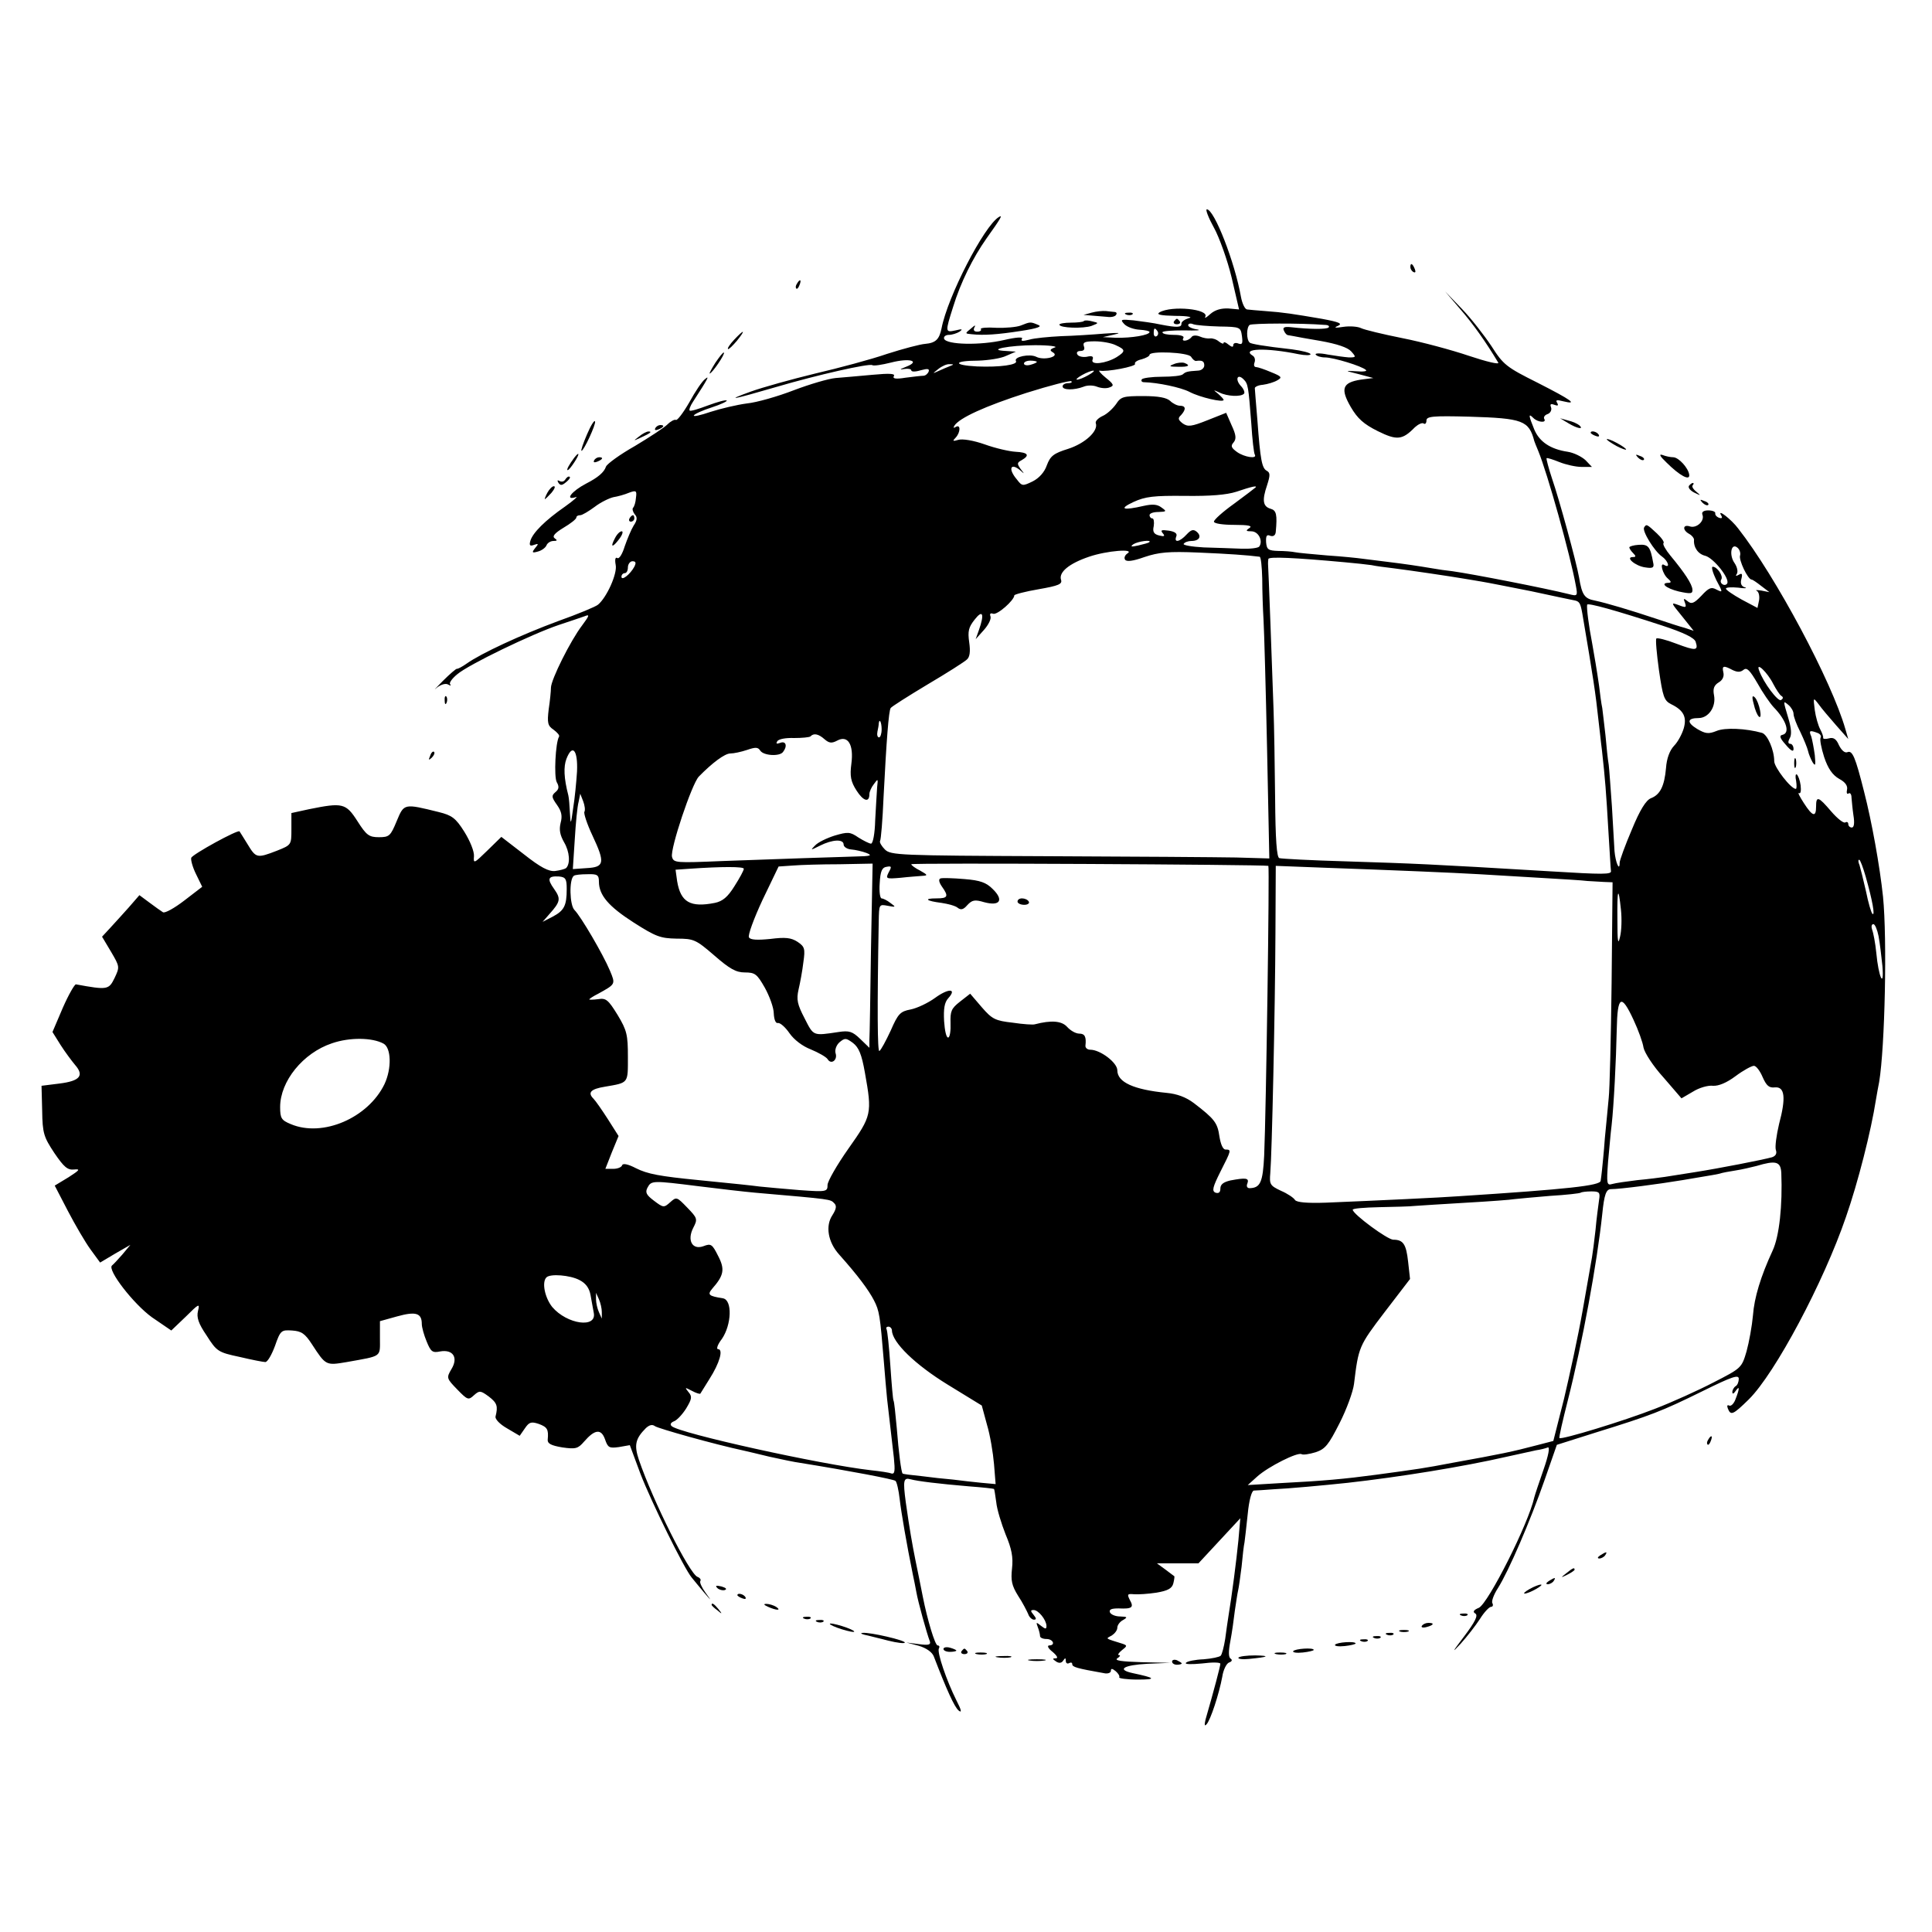 <?xml version="1.0" standalone="no"?>
<!DOCTYPE svg PUBLIC "-//W3C//DTD SVG 20010904//EN"
 "http://www.w3.org/TR/2001/REC-SVG-20010904/DTD/svg10.dtd">
<svg version="1.0" xmlns="http://www.w3.org/2000/svg"
 width="600pt" height="600pt" viewBox="0 0 600 600"
 preserveAspectRatio="xMidYMid meet">
<g transform="translate(0,600) scale(0.1,-0.1)"
fill="#000000" stroke="none">
<path d="M3770 5293 c17 -31 42 -101 55 -155 l23 -99 -33 3 c-22 1 -41 -4 -56
-17 -12 -11 -19 -15 -16 -9 14 24 -104 36 -142 14 -11 -7 3 -10 49 -11 39 0
56 -4 42 -7 -13 -4 -23 -11 -23 -17 1 -12 -13 -13 -64 -3 -22 5 -60 10 -84 13
-41 4 -43 3 -29 -12 9 -9 30 -16 47 -17 17 -1 31 -4 31 -7 0 -10 -57 -19 -104
-18 l-41 2 35 8 c25 6 16 6 -30 3 -36 -3 -96 -7 -135 -8 -38 -2 -83 -6 -99
-11 -20 -5 -27 -5 -22 3 4 6 -17 5 -56 -4 -73 -17 -179 -15 -186 4 -2 6 4 12
15 12 10 0 25 5 33 10 11 8 8 9 -12 4 -33 -7 -33 -6 -8 73 23 75 61 152 104
213 45 63 51 74 38 66 -46 -28 -159 -247 -178 -346 -7 -34 -18 -45 -51 -48
-15 -1 -68 -15 -118 -31 -49 -17 -150 -44 -223 -61 -74 -18 -164 -43 -200 -56
-83 -30 -59 -26 78 14 129 38 289 74 299 68 4 -3 30 1 58 8 58 15 93 5 47 -13
-20 -8 -22 -10 -6 -7 12 2 22 0 22 -4 0 -5 13 -5 29 0 22 6 28 5 25 -4 -3 -7
-10 -13 -17 -13 -7 0 -31 -3 -55 -6 -30 -5 -41 -3 -36 5 5 8 -13 9 -67 4 -41
-4 -92 -8 -114 -10 -22 -2 -80 -19 -130 -38 -49 -19 -115 -38 -146 -41 -30 -4
-81 -16 -112 -26 -32 -11 -55 -16 -52 -11 3 5 28 16 56 25 28 9 48 19 46 21
-3 3 -28 -4 -58 -15 -29 -11 -55 -19 -57 -16 -3 2 2 15 10 27 48 74 52 83 38
71 -9 -6 -31 -39 -49 -72 -19 -33 -38 -58 -42 -55 -4 2 -16 -4 -26 -14 -10
-10 -56 -40 -101 -67 -46 -26 -86 -55 -90 -64 -6 -18 -25 -34 -62 -53 -44 -23
-68 -53 -32 -42 9 4 -5 -9 -33 -29 -62 -43 -101 -82 -108 -107 -4 -14 -1 -17
12 -12 14 5 14 3 3 -10 -11 -14 -10 -16 8 -11 12 3 24 12 27 19 3 8 13 14 22
14 11 0 13 2 4 8 -9 6 -1 16 27 33 22 13 40 27 40 32 0 4 5 7 12 7 6 0 26 12
45 26 18 14 45 27 58 30 13 2 35 8 49 14 22 8 24 6 21 -16 -1 -14 -5 -27 -9
-31 -3 -3 -1 -12 5 -20 9 -9 8 -19 -3 -35 -8 -13 -20 -42 -28 -65 -7 -23 -17
-40 -23 -36 -6 4 -8 -5 -5 -21 6 -27 -28 -102 -55 -124 -7 -6 -62 -29 -124
-51 -116 -43 -239 -100 -284 -132 -14 -10 -28 -17 -30 -16 -2 1 -22 -16 -44
-38 -22 -22 -31 -32 -19 -21 13 10 28 15 36 10 7 -4 10 -4 6 1 -4 4 6 18 22
31 35 30 232 125 315 153 33 11 69 23 80 27 17 7 16 3 -7 -28 -36 -47 -97
-169 -97 -194 0 -10 -3 -41 -7 -67 -5 -42 -3 -51 15 -63 12 -9 20 -18 17 -22
-11 -19 -16 -124 -7 -141 8 -14 7 -22 -4 -31 -13 -11 -12 -16 5 -40 14 -20 17
-34 11 -56 -5 -21 -2 -37 11 -60 17 -29 20 -66 6 -80 -4 -3 -19 -7 -34 -9 -20
-2 -45 11 -97 52 l-70 54 -44 -43 c-41 -40 -43 -41 -41 -17 1 15 -12 47 -30
76 -27 43 -39 51 -79 61 -109 27 -108 27 -131 -28 -19 -46 -23 -50 -55 -50
-31 0 -39 6 -67 50 -36 56 -46 58 -150 37 l-55 -12 0 -50 c0 -49 0 -49 -45
-67 -62 -24 -65 -23 -91 20 -12 20 -24 38 -25 40 -4 7 -146 -71 -150 -82 -2
-6 4 -29 15 -51 l19 -39 -56 -43 c-30 -23 -60 -40 -66 -36 -6 4 -25 17 -42 30
l-31 23 -33 -38 c-18 -20 -44 -49 -58 -64 l-25 -27 28 -47 c27 -46 27 -47 11
-81 -18 -37 -22 -38 -120 -20 -4 1 -23 -32 -41 -73 l-32 -75 25 -40 c14 -22
35 -50 45 -62 29 -33 16 -50 -48 -58 l-56 -7 2 -77 c1 -71 5 -82 38 -132 30
-44 41 -53 61 -51 21 2 17 -2 -17 -24 l-43 -26 41 -79 c23 -44 54 -97 70 -119
l30 -41 47 28 47 27 -25 -30 c-14 -16 -28 -31 -32 -34 -16 -13 67 -120 124
-161 l60 -41 45 43 c41 41 44 42 38 18 -5 -20 1 -39 27 -77 31 -49 36 -52 102
-66 38 -9 74 -16 80 -16 7 0 20 23 30 50 17 49 20 50 53 48 29 -2 40 -9 62
-43 43 -66 43 -66 108 -55 111 20 103 14 103 74 l0 53 54 15 c58 16 76 10 76
-24 0 -10 7 -35 15 -54 13 -32 18 -36 42 -31 40 7 57 -19 35 -55 -16 -27 -15
-29 18 -63 32 -33 35 -34 52 -18 17 15 20 15 46 -4 26 -20 29 -30 21 -62 -2
-8 13 -24 36 -37 l39 -23 16 23 c13 19 19 22 43 14 27 -10 31 -17 28 -49 -1
-12 10 -18 45 -24 42 -6 49 -4 68 18 33 38 53 41 65 7 9 -26 13 -28 43 -24
l34 6 33 -89 c34 -88 135 -293 159 -322 7 -9 24 -29 38 -46 25 -29 25 -29 5
-1 -11 15 -19 32 -16 36 3 4 -1 10 -9 13 -25 10 -138 235 -182 364 -15 45 -11
65 22 98 11 10 20 12 28 6 9 -7 183 -56 276 -76 8 -2 44 -10 80 -19 36 -8 79
-17 95 -19 155 -25 291 -51 296 -56 4 -3 10 -29 13 -56 5 -43 22 -142 41 -235
3 -14 8 -38 11 -55 5 -29 32 -127 42 -153 3 -10 -5 -12 -34 -8 l-39 5 38 -10
c24 -7 42 -20 47 -33 40 -104 64 -157 77 -168 11 -9 9 1 -7 32 -30 60 -61 150
-54 161 3 5 1 9 -4 9 -8 0 -32 80 -46 151 -6 31 -19 95 -23 114 -10 50 -18 95
-30 180 -9 68 -7 77 15 71 22 -6 87 -14 182 -22 41 -3 76 -7 77 -8 1 0 4 -19
7 -41 2 -22 16 -67 29 -100 19 -45 24 -71 20 -106 -4 -37 -1 -53 19 -85 14
-21 27 -47 31 -56 3 -10 12 -18 18 -18 8 0 8 4 -1 15 -10 12 -10 15 0 15 15 0
39 -30 40 -49 0 -11 -3 -11 -17 0 -15 12 -16 12 -10 -4 4 -10 7 -23 7 -28 0
-5 9 -9 20 -9 21 0 29 -20 8 -20 -7 -1 -2 -10 11 -20 14 -12 18 -20 10 -20
-11 0 -11 -2 1 -10 9 -6 17 -5 22 3 6 9 8 9 8 -1 0 -7 5 -10 10 -7 6 3 10 2
10 -3 0 -9 13 -13 98 -28 12 -3 22 1 22 7 0 8 4 8 15 -1 8 -7 13 -15 11 -19
-3 -3 23 -7 57 -7 60 0 56 5 -15 20 -51 11 -29 25 45 29 l72 3 -90 2 c-62 2
-85 5 -75 12 8 5 11 10 5 10 -5 0 -1 7 9 15 17 13 17 15 3 20 -57 18 -54 15
-34 26 9 6 17 16 17 24 0 8 8 19 18 24 15 9 13 10 -9 11 -15 0 -29 6 -32 13
-3 9 5 12 27 12 42 -2 48 3 35 26 -9 18 -8 20 13 18 13 -1 44 1 70 5 35 6 48
13 52 29 3 12 4 22 3 22 -1 1 -14 10 -28 21 l-26 19 65 0 64 0 65 70 65 70 -6
-69 c-6 -61 -20 -170 -31 -236 -2 -14 -7 -45 -10 -70 -4 -25 -10 -48 -14 -52
-4 -4 -28 -9 -53 -11 -26 -1 -51 -6 -55 -11 -4 -5 18 -5 50 -2 31 4 57 4 57
-1 0 -7 -20 -83 -46 -173 -4 -17 -3 -22 3 -15 12 12 39 94 49 148 3 21 13 41
21 44 9 3 11 8 5 12 -7 4 -7 23 -1 54 5 26 11 69 14 95 4 26 8 54 10 62 2 8 7
42 11 75 3 33 7 67 9 75 1 8 6 48 10 88 4 42 12 72 19 73 6 0 34 2 61 4 46 2
155 12 230 20 161 18 359 50 494 81 36 8 77 17 91 20 14 2 30 6 37 9 7 2 2
-25 -13 -68 -14 -40 -27 -79 -29 -87 -18 -82 -143 -329 -172 -343 -17 -7 -20
-13 -11 -18 9 -6 -1 -26 -35 -71 -37 -49 -40 -54 -11 -23 20 22 47 57 60 77
13 21 29 38 35 38 5 0 7 5 4 11 -4 5 4 27 17 47 33 52 100 207 145 336 l38
109 120 38 c174 54 205 66 331 128 93 46 114 53 114 39 0 -9 -4 -20 -10 -23
-5 -3 -10 -12 -10 -18 0 -7 4 -6 10 3 13 19 13 8 0 -25 -5 -14 -14 -23 -20
-20 -6 3 -7 -1 -4 -9 9 -23 16 -20 65 28 82 81 233 365 302 567 37 106 78 267
93 364 3 17 7 41 10 55 18 109 25 444 12 575 -10 95 -35 234 -59 327 -27 107
-36 129 -52 122 -8 -3 -18 6 -26 22 -8 19 -17 25 -31 21 -11 -3 -19 -2 -18 2
1 3 -3 15 -9 26 -6 11 -14 38 -17 60 -5 40 -5 40 12 18 9 -13 34 -42 54 -65
l38 -43 -9 31 c-42 147 -216 474 -333 623 -21 28 -66 63 -53 41 5 -8 3 -11 -6
-8 -8 3 -13 9 -12 14 1 5 -9 9 -22 9 -14 0 -21 -5 -18 -13 8 -19 -17 -43 -38
-37 -23 8 -25 -11 -3 -23 9 -5 15 -13 15 -18 -2 -24 13 -45 35 -50 26 -7 77
-71 68 -86 -3 -5 -10 -6 -15 -2 -5 3 -7 10 -3 15 6 11 -13 39 -27 39 -5 0 0
-18 11 -41 21 -39 21 -40 1 -30 -16 9 -24 6 -47 -19 -23 -24 -31 -27 -43 -17
-12 10 -14 9 -8 -5 5 -15 3 -16 -20 -7 -25 9 -24 8 11 -35 l36 -45 -27 9 c-16
4 -55 17 -88 28 -84 28 -155 49 -192 57 -32 6 -40 17 -49 72 -8 46 -62 244
-84 307 -11 33 -18 61 -17 63 2 2 20 -4 40 -12 20 -8 51 -15 69 -15 l32 0 -20
21 c-12 11 -36 23 -55 26 -54 8 -88 31 -104 69 -18 44 -19 52 -3 36 14 -14 42
-16 34 -3 -3 5 1 12 10 15 9 3 14 13 11 21 -4 10 -1 12 10 8 11 -4 14 -3 9 6
-6 9 -1 10 18 5 49 -12 26 4 -78 57 -98 49 -107 56 -144 114 -22 33 -63 86
-92 116 l-52 54 47 -55 c40 -46 79 -101 118 -166 4 -7 -37 3 -91 21 -53 18
-146 43 -207 55 -60 12 -118 26 -128 31 -10 5 -35 7 -55 4 -26 -4 -31 -3 -17
3 16 7 4 12 -50 22 -88 15 -119 20 -175 24 -25 2 -50 4 -57 5 -7 1 -15 18 -19
39 -19 108 -83 272 -106 272 -5 0 5 -26 22 -57z m17 -307 c65 -1 66 -2 70 -30
3 -23 1 -27 -11 -23 -9 4 -16 1 -16 -5 0 -7 -5 -6 -15 2 -8 7 -15 9 -15 5 0
-4 -6 -2 -14 4 -8 7 -20 11 -28 10 -7 -1 -21 1 -32 6 -10 4 -21 4 -25 -1 -9
-13 -34 -17 -26 -4 4 6 -8 10 -29 10 -20 0 -36 3 -36 8 0 4 30 6 67 6 38 -1
56 0 41 3 -16 2 -28 8 -28 13 0 5 7 7 16 3 8 -3 45 -6 81 -7z m327 5 c11 0 16
-4 12 -8 -6 -6 -57 -6 -118 1 -19 2 -25 -1 -21 -10 3 -8 9 -15 14 -15 5 -1 12
-2 17 -3 4 -1 42 -8 84 -15 50 -9 83 -20 94 -32 16 -18 16 -19 -7 -19 -13 1
-43 5 -66 9 -24 5 -40 4 -37 0 3 -5 16 -9 29 -9 26 0 115 -27 127 -39 5 -4 -9
-6 -30 -4 -37 2 -36 2 8 -9 l45 -12 -39 -5 c-57 -9 -64 -28 -31 -85 21 -36 40
-53 84 -75 59 -29 76 -28 115 12 10 9 22 15 27 12 5 -4 9 1 9 9 0 13 19 15
133 12 167 -5 185 -12 202 -76 1 -3 6 -16 12 -30 29 -70 100 -325 117 -419 6
-32 5 -33 -22 -26 -72 18 -297 62 -361 71 -19 2 -47 6 -63 9 -48 8 -81 13
-138 20 -30 4 -66 8 -80 10 -14 2 -62 7 -108 10 -46 4 -91 8 -100 10 -9 2 -33
4 -52 4 -31 1 -36 4 -38 27 -1 20 2 25 13 20 9 -3 16 1 17 12 5 54 2 67 -16
72 -24 7 -27 26 -11 73 10 31 10 39 -1 45 -15 8 -20 34 -29 157 -4 50 -8 94
-8 99 -1 4 10 10 25 11 15 2 35 8 45 14 16 9 13 12 -19 25 -21 9 -42 16 -47
16 -6 0 -8 6 -5 14 3 8 1 17 -5 21 -38 23 40 26 142 5 20 -4 37 -4 37 0 0 4
-26 11 -57 15 -89 10 -128 17 -132 21 -11 10 -10 48 0 55 9 5 157 6 233 0z
m-519 -20 c3 -5 2 -12 -3 -15 -5 -3 -9 1 -9 9 0 17 3 19 12 6z m-130 -43 c31
-14 31 -19 3 -37 -33 -20 -82 -26 -75 -8 4 10 -1 13 -18 9 -12 -2 -26 1 -29 7
-4 6 0 11 9 11 11 0 15 5 11 15 -4 12 3 15 34 15 21 0 51 -5 65 -12z m-189 -7
c-16 -6 -17 -9 -5 -16 20 -13 -30 -25 -53 -13 -20 10 -70 0 -63 -13 8 -12 -51
-20 -121 -17 -77 4 -73 18 4 18 31 1 71 7 87 15 l30 13 -30 2 c-66 3 10 18 90
18 44 0 71 -4 61 -7z m423 -29 c5 -8 11 -13 15 -13 20 3 26 -1 26 -14 0 -8 -9
-16 -20 -16 -33 -2 -38 -4 -46 -11 -4 -5 -33 -8 -65 -8 -32 0 -60 -4 -63 -8
-3 -5 0 -9 7 -9 42 -1 114 -16 141 -30 32 -17 106 -34 106 -25 0 3 -8 11 -17
19 -16 13 -16 13 4 4 24 -12 66 -14 76 -4 4 3 0 15 -10 25 -18 20 -10 39 9 20
14 -14 15 -21 24 -137 3 -49 8 -93 11 -97 8 -14 -32 -8 -55 8 -18 13 -21 19
-11 30 9 11 8 23 -6 53 l-17 39 -58 -23 c-50 -20 -61 -21 -77 -10 -14 11 -16
16 -5 26 16 18 15 29 -4 29 -8 0 -22 7 -30 15 -11 10 -36 15 -84 15 -62 0 -69
-2 -84 -25 -10 -14 -28 -31 -42 -37 -13 -6 -23 -16 -21 -22 9 -24 -33 -63 -86
-80 -45 -14 -55 -22 -66 -51 -7 -21 -24 -40 -44 -50 -31 -15 -33 -15 -49 6
-29 34 -19 54 12 27 12 -11 12 -10 0 5 -12 17 -12 20 3 28 26 15 20 24 -19 26
-19 1 -63 11 -96 23 -34 12 -69 18 -82 14 -17 -5 -19 -4 -8 7 15 16 16 43 0
33 -7 -4 -8 -3 -4 4 15 24 96 61 224 102 73 23 136 39 139 36 4 -3 -1 -6 -10
-6 -9 0 -17 -4 -17 -10 0 -12 36 -12 65 -1 11 5 30 5 42 0 13 -5 30 -6 39 -2
15 5 13 10 -12 30 -16 13 -24 23 -19 22 20 -5 115 13 110 21 -3 4 6 11 20 14
14 4 25 10 25 14 0 13 120 8 129 -6z m-479 -16 c0 -2 -9 -6 -20 -9 -11 -3 -20
-1 -20 4 0 5 9 9 20 9 11 0 20 -2 20 -4z m-270 -13 c-8 -3 -24 -10 -35 -15
-20 -9 -20 -9 -1 6 11 9 27 16 35 15 14 0 14 -1 1 -6z m430 -28 c-14 -8 -29
-14 -35 -14 -5 0 1 6 15 14 14 8 30 14 35 14 6 0 -1 -6 -15 -14z m519 -349
c-2 -2 -32 -25 -66 -50 -35 -25 -63 -50 -63 -56 0 -6 28 -10 63 -10 44 0 58
-3 47 -10 -12 -8 -11 -10 6 -10 22 0 37 -29 25 -47 -3 -5 -28 -8 -56 -7 -27 1
-80 3 -117 4 -37 2 -65 7 -62 11 3 5 14 9 24 9 25 0 33 15 16 29 -10 8 -17 6
-31 -9 -21 -23 -40 -27 -32 -6 4 9 -4 15 -23 18 -23 3 -27 2 -19 -8 8 -9 5
-11 -11 -7 -17 4 -21 12 -17 29 2 13 0 24 -4 24 -5 0 -9 5 -9 10 0 6 12 10 28
10 25 1 26 2 9 14 -13 10 -28 11 -55 5 -65 -15 -79 -10 -32 12 37 17 63 20
160 19 78 -1 129 3 160 13 47 16 66 20 59 13z m-330 -170 c-2 -2 -17 -6 -34
-10 -22 -5 -26 -4 -15 4 14 9 59 15 49 6z m1835 -41 c-5 -13 24 -75 36 -75 3
0 16 -9 30 -20 l25 -19 -25 5 c-14 2 -20 2 -14 -1 6 -3 9 -16 7 -29 l-5 -24
-49 26 c-27 15 -49 30 -49 34 0 4 17 5 38 3 20 -3 30 -2 21 1 -11 3 -15 12
-11 26 4 16 2 19 -8 13 -9 -5 -11 -4 -6 3 4 7 1 21 -7 33 -18 25 -11 65 9 48
7 -6 10 -17 8 -24z m-1903 6 c-7 -5 -11 -13 -7 -19 4 -7 24 -5 60 8 45 15 75
18 168 14 95 -4 151 -8 190 -13 4 -1 7 -31 8 -68 0 -38 2 -95 4 -128 2 -33 7
-213 11 -400 l7 -341 -103 3 c-57 1 -322 3 -588 4 -460 2 -485 3 -503 21 -10
10 -17 22 -15 26 3 4 8 66 11 137 9 176 16 267 22 276 2 4 54 37 114 73 61 36
116 71 123 78 9 8 11 25 7 53 -5 35 -2 47 17 71 25 32 31 18 13 -33 l-10 -28
26 29 c14 16 23 34 20 42 -3 8 0 11 8 8 13 -5 66 42 66 57 0 3 34 12 75 19 63
11 75 16 70 30 -7 23 25 50 87 71 55 19 145 26 119 10z m674 -27 c33 -3 71 -7
84 -9 13 -3 45 -7 70 -10 55 -7 176 -25 211 -31 14 -2 41 -7 60 -10 19 -3 89
-17 155 -30 66 -14 125 -27 132 -28 18 -3 21 -8 27 -41 35 -206 41 -247 50
-330 3 -22 7 -65 11 -95 10 -90 13 -129 20 -250 4 -63 7 -119 8 -125 2 -11
-24 -11 -188 -1 -384 23 -418 24 -635 31 -107 3 -200 8 -207 10 -8 3 -12 57
-13 187 -1 101 -3 226 -5 278 -4 121 -16 441 -17 449 0 3 0 10 1 15 1 8 83 4
236 -10z m-2205 -14 c-13 -24 -40 -45 -40 -31 0 6 5 11 10 11 6 0 10 8 10 18
0 10 7 19 14 19 11 0 12 -5 6 -17z m3193 -183 c67 -22 99 -38 103 -50 9 -28 1
-29 -60 -6 -31 12 -59 19 -62 16 -3 -3 1 -47 8 -98 12 -83 16 -95 38 -106 39
-19 49 -40 39 -75 -5 -17 -18 -42 -30 -54 -14 -15 -23 -40 -25 -69 -5 -56 -18
-83 -47 -94 -15 -6 -34 -36 -59 -97 -21 -49 -38 -96 -38 -103 0 -30 -13 1 -16
36 -1 21 -5 83 -8 138 -4 55 -8 114 -10 130 -3 17 -7 57 -10 91 -4 33 -8 71
-10 85 -3 13 -7 45 -10 70 -7 49 -14 89 -21 129 -11 57 -18 111 -16 122 1 7
90 -18 234 -65z m218 -138 c15 -7 24 -7 34 1 10 8 19 -1 43 -42 16 -29 39 -62
50 -74 40 -41 52 -80 28 -86 -11 -2 -9 -10 10 -31 16 -19 24 -23 24 -13 0 9
-5 16 -10 16 -7 0 -8 6 -2 17 7 11 5 32 -4 62 -17 57 -17 56 1 41 8 -7 15 -19
15 -27 0 -8 9 -33 21 -56 11 -23 22 -50 24 -59 2 -10 9 -26 14 -35 9 -14 10
-10 7 22 -3 22 -8 48 -11 58 -8 18 -5 20 19 11 9 -3 13 -10 10 -15 -3 -5 2
-32 11 -60 12 -36 26 -56 47 -68 19 -10 27 -22 24 -34 -2 -9 0 -15 5 -11 5 3
9 -3 9 -13 1 -10 3 -35 6 -55 4 -24 2 -38 -5 -38 -6 0 -11 5 -11 11 0 5 -4 8
-9 5 -5 -4 -25 12 -44 34 -40 47 -47 49 -47 15 0 -34 -11 -31 -38 11 -13 20
-20 34 -15 31 5 -3 7 7 5 24 -2 16 -8 31 -12 34 -4 2 -5 -7 -2 -20 2 -14 2
-25 -1 -25 -15 0 -67 67 -67 86 0 35 -21 83 -38 88 -50 14 -115 17 -141 6 -25
-10 -34 -9 -60 6 -33 20 -32 34 4 34 31 0 55 35 48 71 -4 20 0 31 15 40 12 7
17 19 14 31 -5 21 1 22 29 7z m126 -43 c9 -17 20 -34 25 -37 7 -4 6 -9 -1 -13
-9 -6 -54 53 -68 92 -11 29 26 -6 44 -42z m-2769 -141 c0 -14 -4 -25 -8 -25
-5 0 -7 8 -5 18 2 9 4 20 4 25 2 18 9 4 9 -18z m-177 -31 c14 -12 22 -13 39
-4 33 18 52 -12 44 -72 -5 -38 -2 -55 16 -83 21 -33 40 -39 40 -11 0 7 6 21
14 31 13 18 13 17 10 -10 -1 -17 -4 -63 -6 -102 -1 -42 -7 -73 -13 -73 -5 0
-23 9 -39 19 -26 18 -33 18 -74 6 -25 -8 -52 -21 -61 -31 -15 -15 -14 -15 16
0 38 19 73 21 73 3 0 -7 11 -14 23 -15 13 -1 35 -6 48 -11 20 -8 13 -10 -36
-11 -75 -2 -215 -7 -411 -14 -145 -6 -152 -6 -157 13 -6 25 61 225 83 249 42
43 81 72 98 72 11 0 34 5 52 11 26 9 34 9 41 -2 10 -16 61 -19 71 -4 14 18 9
35 -9 28 -11 -4 -14 -3 -9 5 4 7 27 11 52 10 24 0 47 2 51 5 10 11 25 8 44 -9z
m-769 -100 c-2 -32 -7 -84 -12 -114 -7 -52 -8 -53 -10 -15 -1 22 -3 47 -5 55
-14 54 -15 89 -6 113 19 49 36 27 33 -39z m23 -125 c-3 -4 8 -38 25 -74 40
-85 37 -98 -18 -101 l-43 -3 6 92 c3 51 8 103 12 117 l5 25 9 -23 c5 -13 7
-28 4 -33z m3979 -201 c21 -74 30 -124 21 -116 -4 4 -13 35 -20 70 -8 35 -17
71 -20 81 -4 9 -5 17 -1 17 3 0 12 -24 20 -52z m-3089 -222 c-2 -143 -4 -272
-5 -285 l0 -25 -29 28 c-24 23 -34 26 -67 21 -80 -12 -77 -13 -105 42 -23 44
-26 59 -19 90 5 21 12 59 15 85 6 42 4 48 -18 63 -20 13 -38 15 -85 9 -40 -4
-62 -3 -66 5 -4 6 15 58 42 116 l50 104 44 3 c24 2 89 4 145 4 l103 2 -5 -262z
m1234 255 c4 -1 -7 -763 -13 -900 -4 -83 -12 -100 -45 -101 -8 0 -11 6 -7 15
6 17 -5 18 -53 9 -21 -5 -31 -12 -31 -25 0 -12 -5 -16 -15 -13 -12 5 -9 17 15
65 34 67 35 69 16 69 -8 0 -15 16 -19 41 -6 42 -15 54 -79 103 -25 19 -53 29
-85 32 -102 10 -153 33 -153 70 0 24 -53 64 -84 64 -9 0 -16 6 -15 13 3 27 -2
37 -19 37 -11 0 -27 9 -38 21 -17 19 -50 21 -100 8 -5 -2 -36 0 -69 5 -54 6
-64 11 -96 48 l-36 42 -32 -25 c-27 -21 -30 -30 -29 -66 1 -24 -2 -44 -7 -45
-6 -2 -11 21 -13 51 -2 38 1 58 13 71 28 31 0 31 -41 1 -22 -16 -56 -32 -76
-36 -32 -6 -39 -13 -62 -66 -15 -32 -30 -60 -35 -63 -6 -4 -7 131 -2 403 1 53
1 53 28 48 26 -5 26 -4 8 9 -10 8 -23 14 -27 14 -5 0 -8 21 -6 47 2 37 7 49
21 51 16 3 17 1 7 -17 -10 -20 -9 -21 37 -17 26 3 57 5 68 6 17 1 16 3 -7 16
-16 8 -28 17 -28 20 0 5 1090 -1 1109 -5z m-1629 -9 c0 -5 -13 -29 -29 -54
-21 -34 -37 -47 -61 -52 -76 -15 -106 2 -117 67 l-5 36 43 3 c101 7 169 7 169
0z m2095 -8 c72 -3 157 -7 190 -9 33 -2 116 -7 185 -11 69 -4 136 -8 150 -10
14 -1 37 -2 52 -3 l26 -1 -3 -312 c-2 -172 -6 -333 -9 -358 -2 -25 -8 -81 -12
-125 -3 -44 -8 -89 -9 -100 -1 -11 -3 -25 -4 -32 -1 -15 -100 -26 -441 -48
-54 -4 -243 -13 -413 -20 -58 -2 -89 1 -95 8 -4 7 -23 20 -44 29 -34 16 -36
20 -33 55 5 56 15 506 16 746 l1 208 157 -6 c86 -3 215 -8 286 -11z m-2545
-32 c0 -42 30 -77 108 -127 69 -44 83 -49 133 -50 54 0 60 -3 117 -52 48 -42
68 -53 95 -53 32 0 38 -5 62 -47 15 -27 28 -63 28 -80 1 -20 6 -32 13 -30 7 1
23 -13 36 -32 14 -20 40 -40 66 -50 24 -10 47 -23 52 -30 11 -19 32 -3 25 18
-3 10 2 25 12 34 17 14 20 14 42 -2 18 -14 27 -35 37 -92 23 -128 21 -134 -51
-236 -36 -51 -65 -102 -65 -113 0 -21 -3 -22 -87 -16 -49 4 -104 9 -123 11
-31 4 -69 8 -190 20 -122 12 -159 19 -195 37 -25 13 -41 16 -43 9 -2 -6 -14
-11 -28 -11 l-24 0 20 51 21 51 -33 52 c-18 28 -38 57 -45 64 -19 19 -8 30 35
37 75 13 72 9 72 93 0 68 -3 82 -32 130 -29 47 -36 53 -60 49 -16 -2 -28 -2
-28 -1 0 2 12 10 28 18 54 30 54 29 36 72 -21 50 -90 168 -110 188 -15 15 -17
95 -2 106 3 3 22 5 42 5 31 1 36 -2 36 -23z m-100 -23 c0 -52 -8 -67 -44 -86
l-31 -16 21 24 c35 39 36 48 15 78 -23 32 -19 41 15 39 21 -2 24 -8 24 -39z
m3274 -64 c3 -28 2 -66 -3 -85 -6 -27 -8 -14 -8 53 -1 97 3 108 11 32z m800
-82 c4 -21 9 -63 12 -93 6 -73 -12 -35 -19 41 -3 30 -9 62 -13 72 -3 9 -2 17
4 17 5 0 12 -17 16 -37z m-761 -260 c15 -32 29 -71 31 -86 3 -16 30 -58 62
-93 l56 -65 36 21 c19 12 47 20 62 18 17 -1 42 9 70 30 24 18 50 32 57 32 7 0
19 -16 27 -35 12 -27 20 -34 38 -32 31 3 35 -32 13 -114 -8 -34 -13 -70 -10
-80 4 -11 0 -19 -12 -23 -29 -8 -162 -34 -238 -46 -38 -6 -81 -13 -95 -15 -14
-2 -52 -7 -85 -10 -33 -4 -68 -9 -78 -12 -17 -5 -18 0 -13 69 4 40 8 91 11
113 7 63 14 202 16 298 2 105 14 112 52 30z m-3882 -74 c24 -13 26 -77 3 -126
-51 -105 -192 -166 -291 -124 -29 12 -33 18 -33 53 0 80 71 168 161 198 55 19
125 18 160 -1z m4341 -401 c4 -101 -6 -197 -27 -242 -37 -80 -57 -146 -61
-201 -3 -33 -12 -83 -20 -112 -15 -51 -16 -52 -102 -96 -48 -25 -130 -62 -182
-82 -97 -38 -291 -97 -297 -91 -2 2 10 54 26 117 45 177 91 427 107 579 6 60
12 77 27 77 29 0 150 16 222 28 17 3 46 8 65 11 19 3 42 7 50 9 8 3 31 7 50
10 20 3 49 10 65 14 60 18 75 14 77 -21z m-3362 -42 c63 -8 142 -17 175 -20
242 -21 233 -20 246 -33 8 -8 6 -18 -6 -37 -22 -33 -14 -83 21 -122 59 -66 92
-111 108 -142 17 -33 19 -46 31 -192 3 -41 8 -93 10 -115 5 -44 12 -103 21
-182 4 -41 3 -52 -8 -49 -7 3 -35 7 -63 10 -158 18 -596 115 -619 137 -6 5 -3
11 7 15 9 3 26 21 38 40 18 30 19 37 7 51 -12 15 -11 15 10 4 13 -7 25 -11 27
-9 1 2 14 22 28 45 32 50 44 93 27 93 -6 0 -2 14 12 32 30 44 33 121 3 126
-44 7 -49 11 -33 30 36 41 40 60 18 102 -18 36 -22 39 -45 30 -35 -13 -52 18
-32 57 14 27 13 30 -19 63 -32 33 -33 34 -53 16 -19 -17 -21 -17 -50 5 -24 18
-28 26 -20 41 12 22 15 22 159 4z m2796 -43 c-2 -16 -8 -57 -11 -93 -4 -36 -9
-74 -11 -85 -2 -11 -15 -85 -29 -165 -14 -80 -41 -203 -58 -275 l-33 -130 -50
-13 c-80 -21 -109 -27 -264 -55 -89 -17 -104 -19 -237 -37 -97 -13 -162 -19
-298 -26 l-100 -6 30 27 c35 31 125 76 137 69 5 -3 24 0 44 6 30 10 40 23 74
90 22 43 42 98 45 122 14 115 15 118 95 223 l79 103 -6 54 c-6 54 -15 68 -46
68 -18 0 -125 79 -126 93 -1 4 36 7 82 8 45 1 96 2 112 4 17 1 88 6 160 10 71
4 138 9 148 11 10 1 60 6 110 10 51 3 94 8 96 10 2 2 17 4 33 4 25 0 28 -3 24
-27z m-3167 -248 c20 -10 31 -25 35 -47 3 -18 8 -43 10 -55 10 -49 -83 -36
-129 18 -23 29 -33 77 -18 92 12 12 73 7 102 -8z m70 -100 l0 -20 -9 20 c-5
11 -9 29 -9 40 l0 20 9 -20 c5 -11 9 -29 9 -40z m901 -57 c1 -37 72 -106 173
-168 l106 -65 16 -59 c10 -33 19 -88 22 -123 l5 -62 -44 4 c-23 2 -63 7 -88
10 -25 2 -70 7 -100 11 -30 3 -56 6 -57 8 -4 4 -12 64 -18 141 -4 44 -8 82
-10 85 -2 3 -6 52 -10 110 -4 58 -9 108 -12 113 -2 4 1 7 6 7 6 0 11 -6 11
-12z"/>
<path d="M3645 4869 c-16 -6 -14 -8 13 -8 33 -1 41 4 20 12 -7 2 -22 1 -33 -4z"/>
<path d="M5446 3815 c9 -41 27 -59 20 -21 -3 16 -10 34 -16 40 -8 8 -10 3 -4
-19z"/>
<path d="M5572 3630 c0 -14 2 -19 5 -12 2 6 2 18 0 25 -3 6 -5 1 -5 -13z"/>
<path d="M2921 3272 c-7 -2 -5 -12 4 -25 22 -31 19 -37 -17 -37 -41 0 -32 -8
16 -14 20 -3 43 -9 50 -15 10 -8 18 -6 30 8 15 16 23 18 53 9 49 -13 61 7 26
41 -20 20 -38 27 -88 31 -35 3 -69 4 -74 2z"/>
<path d="M3160 3200 c0 -5 9 -10 21 -10 11 0 17 5 14 10 -3 6 -13 10 -21 10
-8 0 -14 -4 -14 -10z"/>
<path d="M4380 5171 c0 -6 4 -13 10 -16 6 -3 7 1 4 9 -7 18 -14 21 -14 7z"/>
<path d="M2475 5119 c-4 -6 -5 -12 -2 -15 2 -3 7 2 10 11 7 17 1 20 -8 4z"/>
<path d="M3390 5029 l-25 -7 25 -2 c14 -1 35 -3 48 -4 13 -2 25 1 28 6 3 4 2
8 -3 9 -4 0 -17 2 -28 3 -11 1 -31 -1 -45 -5z"/>
<path d="M3498 5023 c7 -3 16 -2 19 1 4 3 -2 6 -13 5 -11 0 -14 -3 -6 -6z"/>
<path d="M3366 5003 c-2 -3 -21 -5 -40 -5 -20 0 -36 -3 -36 -6 0 -11 75 -13
100 -4 23 9 23 9 2 14 -11 3 -23 4 -26 1z"/>
<path d="M3646 5002 c-3 -5 1 -9 9 -9 8 0 12 4 9 9 -3 4 -7 8 -9 8 -2 0 -6 -4
-9 -8z"/>
<path d="M3170 4989 c-13 -5 -48 -8 -76 -7 -29 2 -50 0 -48 -4 3 -4 -2 -8 -11
-8 -10 0 -13 5 -9 13 5 8 2 8 -9 -2 -21 -17 -21 -17 1 -19 37 -4 80 -1 151 10
53 8 69 14 55 19 -24 10 -24 10 -54 -2z"/>
<path d="M2280 4945 c-13 -14 -22 -27 -19 -29 2 -2 14 10 27 25 29 36 24 38
-8 4z"/>
<path d="M2222 4874 c-12 -19 -20 -34 -18 -34 7 0 49 61 44 65 -2 2 -13 -12
-26 -31z"/>
<path d="M1823 4651 c-12 -28 -20 -51 -17 -51 7 0 45 82 42 91 -2 6 -13 -12
-25 -40z"/>
<path d="M4870 4686 c28 -17 50 -21 35 -7 -6 5 -21 12 -35 15 l-25 7 25 -15z"/>
<path d="M2035 4670 c-3 -6 1 -7 9 -4 18 7 21 14 7 14 -6 0 -13 -4 -16 -10z"/>
<path d="M1984 4644 c-18 -14 -18 -14 6 -3 31 14 36 19 24 19 -6 0 -19 -7 -30
-16z"/>
<path d="M4940 4656 c0 -2 7 -7 16 -10 8 -3 12 -2 9 4 -6 10 -25 14 -25 6z"/>
<path d="M4990 4636 c0 -3 14 -12 30 -21 17 -9 30 -13 30 -11 0 3 -13 12 -30
21 -16 9 -30 13 -30 11z"/>
<path d="M1783 4578 c-15 -20 -25 -38 -20 -38 3 0 12 11 21 25 17 26 16 35 -1
13z"/>
<path d="M5087 4579 c7 -7 15 -10 18 -7 3 3 -2 9 -12 12 -14 6 -15 5 -6 -5z"/>
<path d="M5175 4564 c41 -41 74 -59 71 -38 -3 21 -33 54 -50 54 -8 0 -23 3
-33 7 -12 4 -8 -4 12 -23z"/>
<path d="M1845 4570 c-3 -6 1 -7 9 -4 18 7 21 14 7 14 -6 0 -13 -4 -16 -10z"/>
<path d="M1755 4510 c-4 -6 -11 -7 -17 -4 -7 4 -8 2 -4 -5 6 -9 11 -9 22 0 14
11 18 19 10 19 -3 0 -8 -5 -11 -10z"/>
<path d="M5245 4491 c-3 -6 5 -15 17 -21 21 -10 21 -10 6 3 -10 8 -15 17 -11
20 3 4 4 7 0 7 -3 0 -8 -4 -12 -9z"/>
<path d="M1700 4470 c-6 -11 -9 -20 -8 -20 2 0 11 9 21 20 9 11 13 20 7 20 -5
0 -14 -9 -20 -20z"/>
<path d="M5287 4439 c7 -7 15 -10 18 -7 3 3 -2 9 -12 12 -14 6 -15 5 -6 -5z"/>
<path d="M1955 4390 c-3 -5 -1 -10 4 -10 6 0 11 5 11 10 0 6 -2 10 -4 10 -3 0
-8 -4 -11 -10z"/>
<path d="M5106 4362 c-7 -11 32 -74 55 -90 20 -14 27 -38 8 -27 -16 11 -6 -28
11 -42 10 -9 11 -12 3 -13 -29 0 -10 -17 31 -27 37 -8 43 -7 42 6 -1 17 -24
52 -68 105 -15 18 -25 36 -22 39 4 3 -6 17 -21 31 -31 29 -32 29 -39 18z"/>
<path d="M1910 4329 c-16 -30 -8 -31 13 -3 10 13 13 24 8 24 -6 0 -15 -9 -21
-21z"/>
<path d="M5060 4300 c0 -3 5 -11 12 -18 9 -9 9 -12 -1 -12 -25 0 8 -28 38 -32
24 -4 29 -1 25 15 -9 50 -15 57 -45 55 -16 -1 -29 -5 -29 -8z"/>
<path d="M1381 3824 c0 -11 3 -14 6 -6 3 7 2 16 -1 19 -3 4 -6 -2 -5 -13z"/>
<path d="M1336 3653 c-6 -14 -5 -15 5 -6 7 7 10 15 7 18 -3 3 -9 -2 -12 -12z"/>
<path d="M5305 1529 c-4 -6 -5 -12 -2 -15 2 -3 7 2 10 11 7 17 1 20 -8 4z"/>
<path d="M4970 1170 c-9 -6 -10 -10 -3 -10 6 0 15 5 18 10 8 12 4 12 -15 0z"/>
<path d="M4864 1114 c-18 -14 -18 -15 4 -4 12 6 22 13 22 15 0 8 -5 6 -26 -11z"/>
<path d="M4810 1090 c-9 -6 -10 -10 -3 -10 6 0 15 5 18 10 8 12 4 12 -15 0z"/>
<path d="M2228 1068 c5 -5 16 -8 23 -6 8 3 3 7 -10 11 -17 4 -21 3 -13 -5z"/>
<path d="M4750 1065 c-14 -8 -20 -14 -15 -14 6 0 21 6 35 14 14 8 21 14 15 14
-5 0 -21 -6 -35 -14z"/>
<path d="M2290 1046 c0 -2 7 -7 16 -10 8 -3 12 -2 9 4 -6 10 -25 14 -25 6z"/>
<path d="M2210 1016 c0 -2 8 -10 18 -17 15 -13 16 -12 3 4 -13 16 -21 21 -21
13z"/>
<path d="M2385 1010 c27 -12 43 -12 25 0 -8 5 -22 9 -30 9 -10 0 -8 -3 5 -9z"/>
<path d="M4538 983 c7 -3 16 -2 19 1 4 3 -2 6 -13 5 -11 0 -14 -3 -6 -6z"/>
<path d="M2498 973 c7 -3 16 -2 19 1 4 3 -2 6 -13 5 -11 0 -14 -3 -6 -6z"/>
<path d="M2538 963 c7 -3 16 -2 19 1 4 3 -2 6 -13 5 -11 0 -14 -3 -6 -6z"/>
<path d="M2600 945 c19 -7 42 -13 50 -13 8 0 -1 6 -20 13 -19 7 -42 13 -50 13
-8 0 1 -6 20 -13z"/>
<path d="M4416 951 c-4 -5 3 -7 14 -4 23 6 26 13 6 13 -8 0 -17 -4 -20 -9z"/>
<path d="M4348 933 c6 -2 18 -2 25 0 6 3 1 5 -13 5 -14 0 -19 -2 -12 -5z"/>
<path d="M2685 923 c11 -2 44 -11 73 -18 28 -7 52 -10 52 -6 0 7 -106 32 -131
30 -8 -1 -5 -3 6 -6z"/>
<path d="M4308 923 c7 -3 16 -2 19 1 4 3 -2 6 -13 5 -11 0 -14 -3 -6 -6z"/>
<path d="M4268 913 c7 -3 16 -2 19 1 4 3 -2 6 -13 5 -11 0 -14 -3 -6 -6z"/>
<path d="M4228 903 c7 -3 16 -2 19 1 4 3 -2 6 -13 5 -11 0 -14 -3 -6 -6z"/>
<path d="M4146 892 c-2 -4 11 -6 30 -4 19 2 34 6 34 8 0 8 -59 4 -64 -4z"/>
<path d="M2930 879 c0 -5 9 -9 20 -9 11 0 20 2 20 4 0 2 -9 6 -20 9 -11 3 -20
1 -20 -4z"/>
<path d="M2986 872 c-3 -5 1 -9 9 -9 8 0 12 4 9 9 -3 4 -7 8 -9 8 -2 0 -6 -4
-9 -8z"/>
<path d="M4016 872 c-2 -4 11 -6 30 -4 19 2 34 6 34 8 0 8 -59 4 -64 -4z"/>
<path d="M3033 863 c9 -2 23 -2 30 0 6 3 -1 5 -18 5 -16 0 -22 -2 -12 -5z"/>
<path d="M3963 863 c9 -2 23 -2 30 0 6 3 -1 5 -18 5 -16 0 -22 -2 -12 -5z"/>
<path d="M3098 853 c12 -2 30 -2 40 0 9 3 -1 5 -23 4 -22 0 -30 -2 -17 -4z"/>
<path d="M3846 852 c-2 -4 12 -6 32 -4 62 6 69 10 20 11 -26 0 -49 -3 -52 -7z"/>
<path d="M3198 843 c12 -2 32 -2 45 0 12 2 2 4 -23 4 -25 0 -35 -2 -22 -4z"/>
<path d="M3640 840 c0 -6 7 -10 15 -10 8 0 15 2 15 4 0 2 -7 6 -15 10 -8 3
-15 1 -15 -4z"/>
</g>
</svg>
